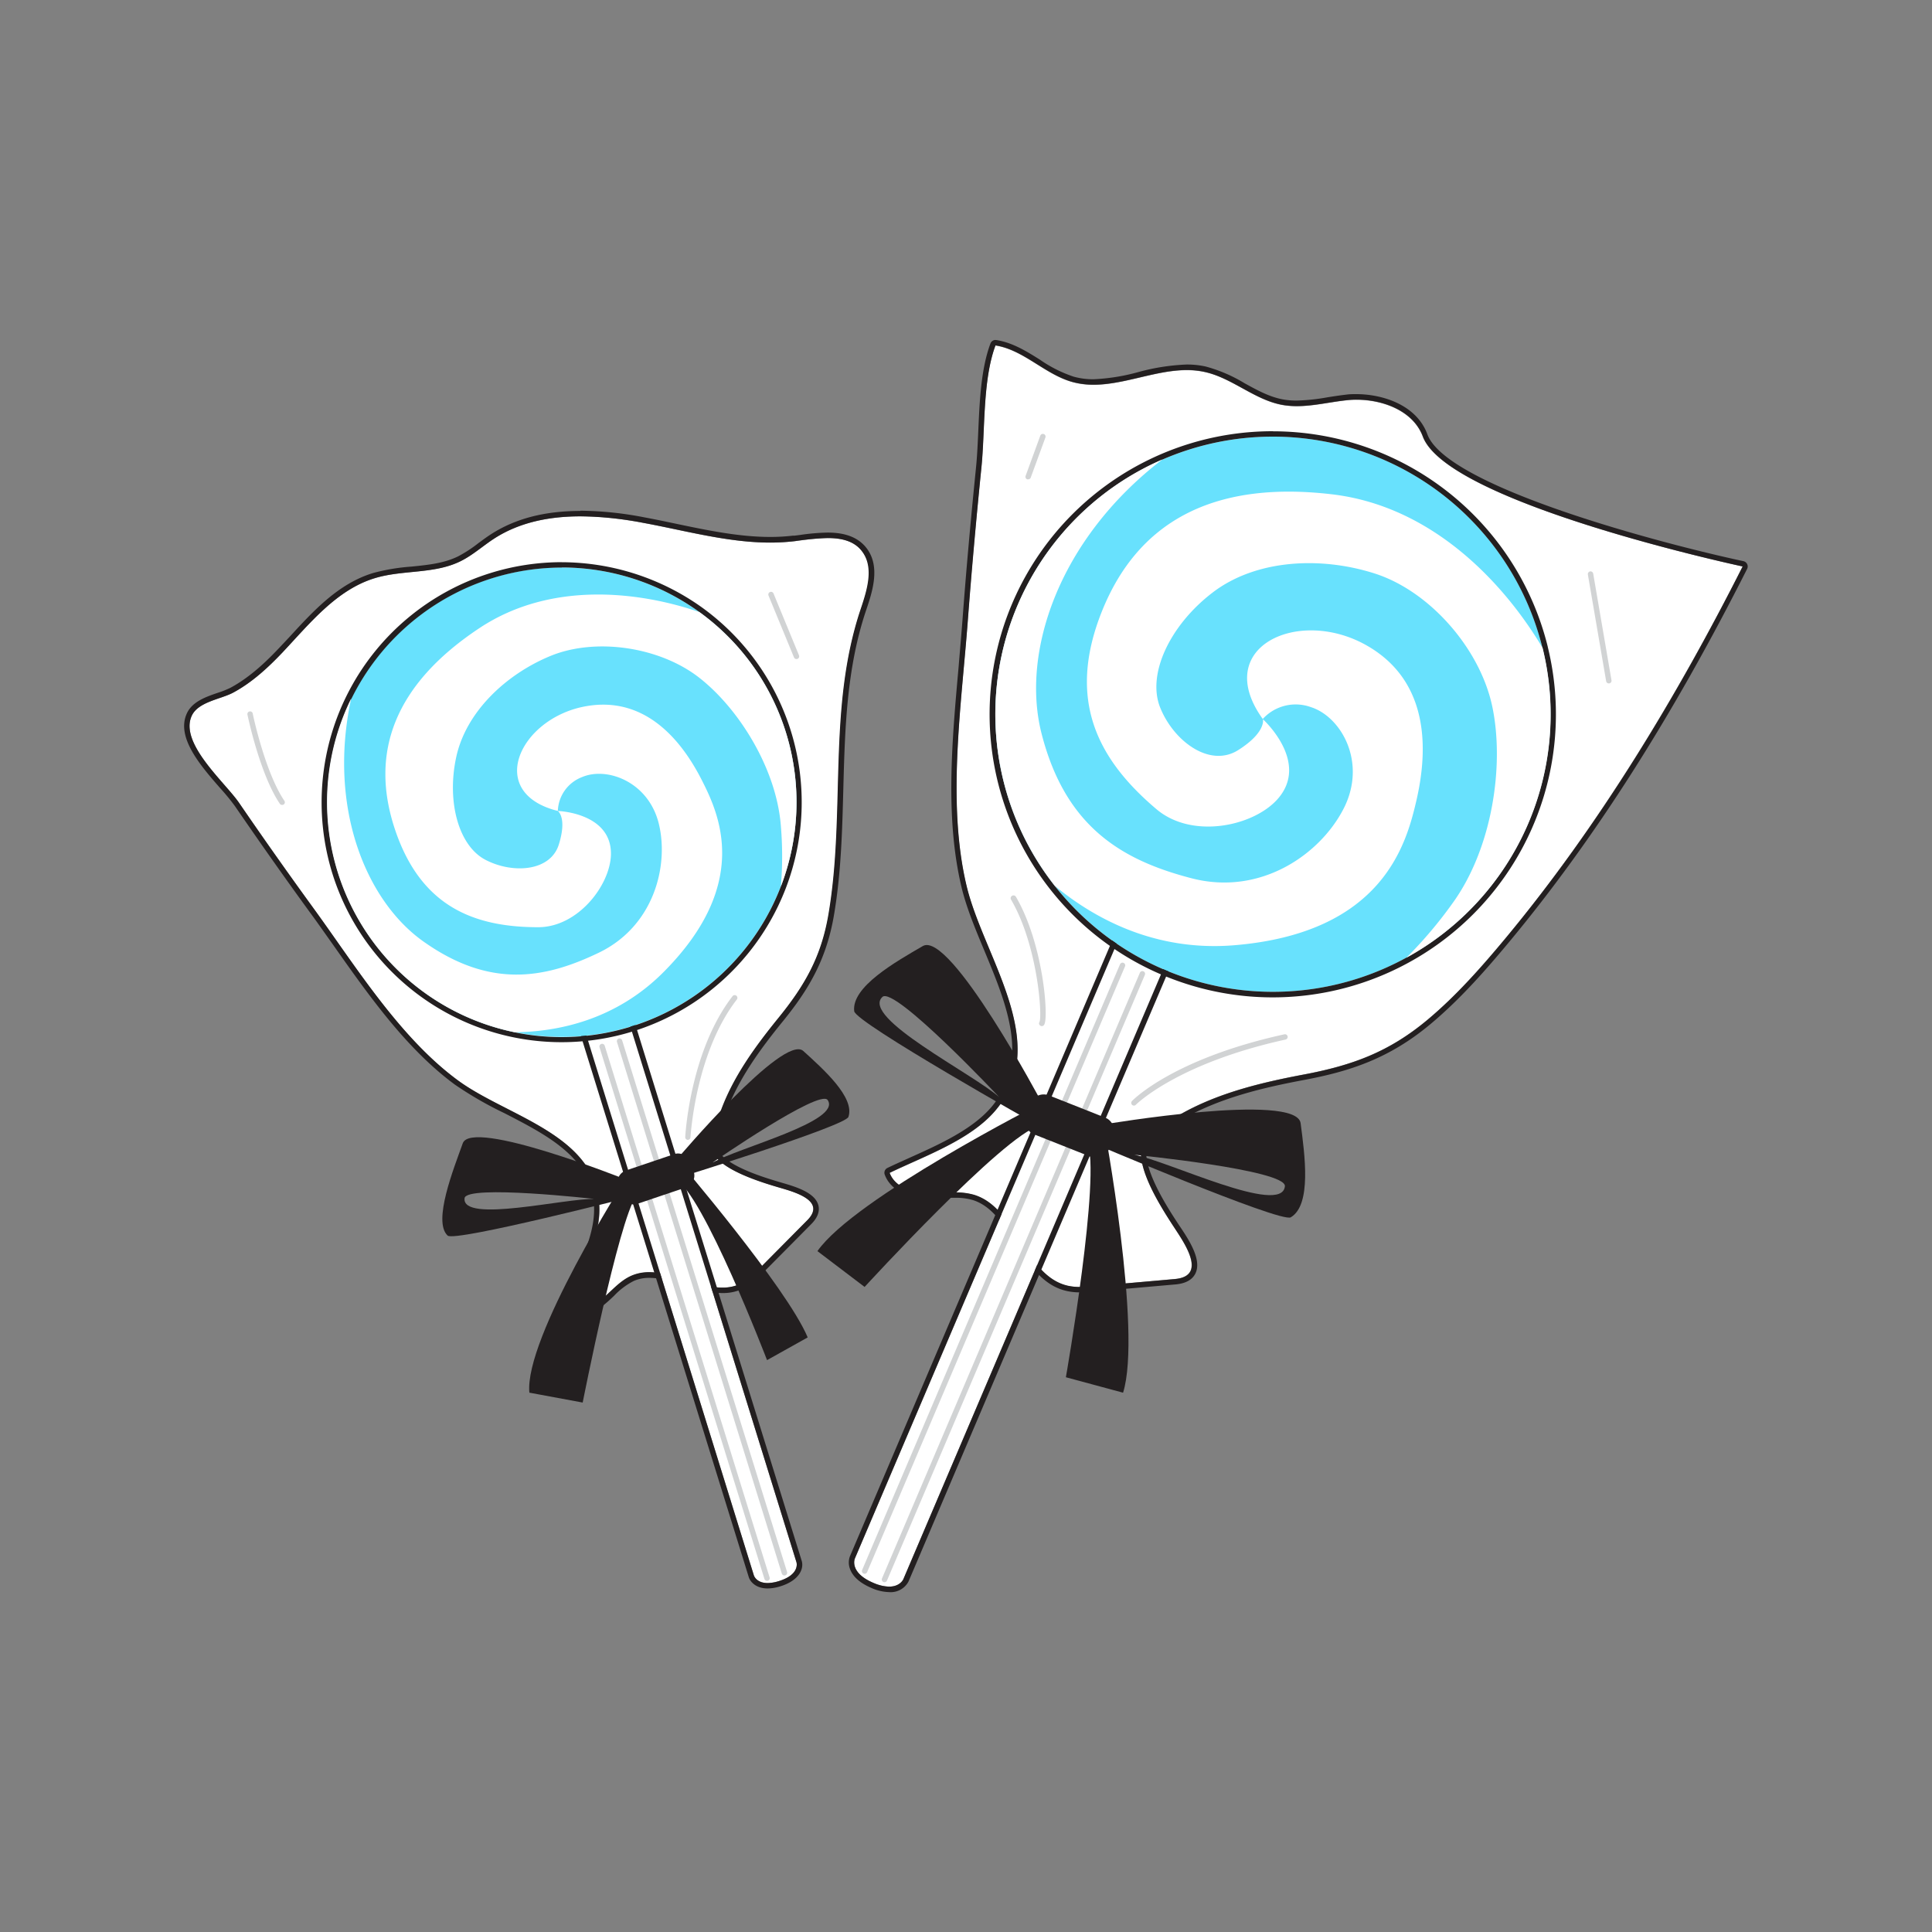 <svg transform="scale(1)" id="_0420_lollipop" data-name="0420_lollipop" xmlns="http://www.w3.org/2000/svg" viewBox="0 0 500 500" class="show_show__wrapper__graphic__5Waiy "><rect x="0" y="0" width="500" height="500" fill="#808080" stroke="none"/><title>React</title><defs><style>.cls-1{fill:#fff;}.cls-2{fill:#231f20;}.cls-3{fill:#d1d3d4;}.cls-4{fill:#68e1fd;}</style></defs><g id="Candy_2" data-name="Candy #2"><path class="cls-1" d="M451,146.6S374.7,130.29,368.2,113c-2.81-7.51-12.37-10.16-19.6-9.4-5.63.59-11.3,2.25-16.87,1.2-7.14-1.35-12.88-7-20-8.51-11.3-2.5-23.11,5.71-34.25,2.59-7.1-2-12.58-8.31-19.87-9.45-3.37,9-2.66,22-3.65,31.67-1.32,13.12-2.52,26.24-3.5,39.38-1.62,21.83-5.48,47.18-.34,68.79,4.42,18.58,22.24,40.82,7.43,58.21-6.5,7.63-18.32,11.74-27.34,16.09,1.39,3.74,5.94,5.22,9.94,5.29s8.1-.77,11.91.41c11.1,3.44,13,21.17,24.42,23.56a22,22,0,0,0,6.44.08L304,331c8.42-.73,2.57-9.19,0-13.16-3.16-4.8-7.9-12.31-8.65-18.09-.72-5.6,4.93-8.38,9.74-11.16,9.84-5.69,21.14-8.41,32.21-10.5,12.77-2.4,22.22-5.88,32.19-14.24,7.45-6.24,14-13.69,20.2-21.14C413.8,213.66,433.91,180.3,451,146.6Z"></path><path class="cls-2" d="M257.64,89.38c7.29,1.14,12.77,7.47,19.87,9.45a20.42,20.42,0,0,0,5.52.72c7.94,0,16.11-3.79,24.11-3.79a21.2,21.2,0,0,1,4.62.48c7.09,1.56,12.83,7.16,20,8.51a21.12,21.12,0,0,0,3.88.34c4.31,0,8.66-1.09,13-1.54a21.65,21.65,0,0,1,2.44-.13c6.79,0,14.66,2.83,17.16,9.53C374.7,130.29,451,146.6,451,146.6c-17,33.7-37.15,67.06-61.29,96.14-6.19,7.45-12.75,14.9-20.2,21.14-10,8.36-19.42,11.84-32.19,14.24-11.07,2.09-22.37,4.81-32.21,10.5-4.81,2.78-10.46,5.56-9.74,11.16.75,5.78,5.49,13.29,8.65,18.09,2.62,4,8.47,12.43,0,13.16L283,332.86c-1.16.1-2.34.2-3.51.2a13.73,13.73,0,0,1-2.93-.28c-11.37-2.39-13.32-20.12-24.42-23.56a16.86,16.86,0,0,0-5-.63c-2.15,0-4.34.22-6.49.22h-.47c-4-.07-8.55-1.55-9.94-5.29,9-4.35,20.84-8.46,27.34-16.09,14.81-17.39-3-39.63-7.43-58.21-5.14-21.61-1.28-47,.34-68.79,1-13.14,2.18-26.26,3.5-39.38,1-9.69.28-22.65,3.65-31.67m0-1.4a1.41,1.41,0,0,0-1.31.91c-2.43,6.51-2.8,14.72-3.15,22.65-.15,3.34-.29,6.49-.58,9.37-1.45,14.37-2.6,27.26-3.5,39.42-.3,3.94-.66,7.92-1,12.13-1.73,19.26-3.53,39.16.73,57.09,1.26,5.3,3.52,10.72,5.91,16.46,5.86,14.08,11.92,28.63,1.81,40.52-5,5.84-13.54,9.68-21.09,13.07-2,.91-3.95,1.77-5.79,2.66a1.39,1.39,0,0,0-.7,1.74c1.65,4.47,6.88,6.14,11.22,6.21h.5c1.11,0,2.24,0,3.32-.11s2.13-.11,3.17-.11a15.26,15.26,0,0,1,4.54.57c4.92,1.52,7.92,6.22,11.09,11.2,3.47,5.43,7.05,11.05,13.45,12.39a15.24,15.24,0,0,0,3.22.31c1.25,0,2.52-.11,3.63-.21l9.72-.84,11.35-1c2.65-.23,4.39-1.19,5.2-2.85,1.71-3.54-1.71-8.71-4-12.13l-.23-.34c-2.3-3.49-7.68-11.65-8.43-17.5-.52-4,2.85-6.22,8-9.19l1-.58c9.82-5.67,21.07-8.32,31.77-10.33,12-2.25,22.15-5.59,32.83-14.55,7.71-6.46,14.35-14.07,20.38-21.32,21.87-26.34,42-57.87,61.46-96.4a1.4,1.4,0,0,0,0-1.23,1.42,1.42,0,0,0-1-.77c-21-4.49-76.63-19.14-81.74-32.77C366.63,104.75,357.76,102,351,102c-.88,0-1.74,0-2.58.13-1.63.18-3.27.44-4.86.69a52.46,52.46,0,0,1-8,.85,19.58,19.58,0,0,1-3.62-.32c-3.44-.65-6.54-2.35-9.83-4.16a38.78,38.78,0,0,0-10.1-4.34,22.24,22.24,0,0,0-4.92-.51,55.28,55.28,0,0,0-12.42,1.93A51.62,51.62,0,0,1,283,98.15a18.74,18.74,0,0,1-5.14-.67,34.18,34.18,0,0,1-8.72-4.39c-3.48-2.18-7.08-4.43-11.31-5.09l-.22,0Z"></path><path class="cls-1" d="M304.64,242.3,233.78,408.71s-1.52,3.59-7.8.92-4.75-6.26-4.75-6.26L292.09,237Z"></path><path class="cls-2" d="M292.09,237l12.55,5.35L233.78,408.71s-.81,1.91-3.67,1.91a10.81,10.81,0,0,1-4.13-1c-6.28-2.68-4.75-6.26-4.75-6.26L292.09,237m0-1.4a1.45,1.45,0,0,0-1.29.86L219.94,402.82a4.64,4.64,0,0,0,0,3.11c.67,2,2.52,3.71,5.51,5a12,12,0,0,0,4.68,1.11,5.2,5.2,0,0,0,5-2.76l70.86-166.41a1.41,1.41,0,0,0-.74-1.84l-12.55-5.34a1.33,1.33,0,0,0-.55-.12Z"></path><path class="cls-3" d="M223.76,407.29a.66.66,0,0,1-.27-.06.7.7,0,0,1-.37-.92l66.74-156.75a.71.71,0,0,1,.92-.37.7.7,0,0,1,.37.92L224.41,406.86A.71.71,0,0,1,223.76,407.29Z"></path><path class="cls-3" d="M228.9,409.48a.66.66,0,0,1-.27-.06.7.7,0,0,1-.37-.92L295,251.75a.7.7,0,1,1,1.29.55L229.55,409.05A.71.71,0,0,1,228.9,409.48Z"></path><path class="cls-4" d="M395.53,213a71.54,71.54,0,0,1-31.61,34.87h0a71.84,71.84,0,1,1,35.28-80.19h0A71.57,71.57,0,0,1,395.53,213Z"></path><path class="cls-2" d="M329.47,113a71.9,71.9,0,0,1,69.72,54.69h0a71.82,71.82,0,0,1-35.27,80.17h0A71.84,71.84,0,1,1,329.47,113m0-1.4h0a73.26,73.26,0,1,0,35.08,137.52l0,0a73.21,73.21,0,0,0,36-81.74v-.05a73.29,73.29,0,0,0-71.07-55.71Z"></path><path class="cls-1" d="M319.52,244.62c-20.64,1.73-36.4-7-46.52-15.35a71.86,71.86,0,0,1,27.81-110.36c-26.92,20.68-36.6,50-31.26,70.92,6.17,24.16,20.75,32.77,38.8,37.46s33.53-6.37,39.47-18.2-.71-23.64-8.63-26.11a11.52,11.52,0,0,0-12.39,3.09c-13.35-18.54,9.08-29,26.7-19.14s15.61,29.38,13,40.52S357.69,241.42,319.52,244.62Z"></path><path class="cls-1" d="M376,233.64c10.23-14.19,13.37-35.6,10.22-50.7s-16.26-30-30.48-34.53-30.81-3.54-41.88,4.91-17.09,21.15-13.6,29.82,12.8,15.62,20.16,11c7.15-4.52,6.47-7.84,6.42-8,.27.24,12.24,11.24,3.74,20.73-6.28,7-22.07,10.36-31.3,2.54-15.13-12.82-23.32-28.18-14.11-51.19s28.59-33.95,59.57-30.29c26.68,3.16,45.09,23.94,54.49,39.77h0a71.82,71.82,0,0,1-35.27,80.17A111.43,111.43,0,0,0,376,233.64Z"></path><rect class="cls-2" x="265.17" y="286" width="23.37" height="10.8" rx="3.86" transform="translate(126.75 -81.47) rotate(21.61)"></rect><path class="cls-2" d="M269.63,285.43s-48.52,24.65-58.08,38.36l12.21,9.27s35.93-39.24,45.15-41.67Z"></path><path class="cls-2" d="M238.82,244.84c-7.08,4.11-18.51,10.57-17.75,16.86.36,3,47.84,29.69,47.84,29.69l.72-6S245.9,240.73,238.82,244.84ZM228.37,258c3.11-2.9,30.28,26,30.28,26C252.12,278.05,222.63,263.36,228.37,258Z"></path><path class="cls-2" d="M285.65,291s10,53.5,5,69.43l-14.8-4s9.21-52.4,5.51-61.19Z"></path><path class="cls-2" d="M285.65,291l-4.3,4.21s50.12,21.37,52.7,19.83c5.45-3.23,3.61-16.23,2.55-24.35S285.65,291,285.65,291Zm7.81,7.84s39.48,3.92,39.07,8.16C331.78,314.81,302.17,300.38,293.46,298.83Z"></path><path class="cls-3" d="M293.46,286.13a.71.71,0,0,1-.49-.2.71.71,0,0,1,0-1c.43-.45,10.91-11,39.43-17.25a.69.69,0,0,1,.83.53.7.7,0,0,1-.54.83c-28,6.15-38.61,16.76-38.72,16.86A.68.68,0,0,1,293.46,286.13Z"></path><path class="cls-3" d="M269.63,265.56a.67.67,0,0,1-.34-.09.69.69,0,0,1-.27-1c.76-1.66-.48-19.86-7.35-31.63a.7.7,0,0,1,.25-1,.71.71,0,0,1,1,.25c7.11,12.19,8.47,31.05,7.36,33A.71.71,0,0,1,269.63,265.56Z"></path><path class="cls-3" d="M416.36,176.87a.71.71,0,0,1-.69-.58l-4.73-27.6a.72.72,0,0,1,.58-.81.7.7,0,0,1,.8.58l4.73,27.59a.7.7,0,0,1-.57.81Z"></path><path class="cls-3" d="M266.08,124.05a1,1,0,0,1-.24,0,.7.7,0,0,1-.41-.9l3.8-10.4a.7.7,0,0,1,.9-.42.7.7,0,0,1,.42.9l-3.81,10.4A.7.7,0,0,1,266.08,124.05Z"></path></g><g id="Candy_1" data-name="Candy #1"><path class="cls-1" d="M205.34,140.09c-13,1.48-26-2.38-38.88-4.78-13-2.42-27.46-3.11-38.59,4.09-2.93,1.9-5.55,4.3-8.68,5.84-6.79,3.34-14.92,2.19-22.16,4.38-9.92,3-16.82,11.69-23.92,19.23-3.76,4-7.94,7.82-12.8,10.42-3.14,1.68-9,2.35-10.67,5.94-3.32,7.1,8.54,17.2,12.22,22.55q9.47,13.77,19.28,27.31c10.89,15,22.26,33.42,37.39,44.55,13,9.56,36.66,14.16,36.62,33.48,0,8.47-5.39,17.58-8.83,25.32,2.94,1.65,6.69.12,9.3-2s4.81-4.93,7.91-6.25c9-3.85,20,6.51,28.63,1.84a18.41,18.41,0,0,0,4.2-3.48L209,315.81c5-5.07-3.37-7.33-7.23-8.46-4.66-1.36-11.83-3.61-15.48-6.93s-1.4-8.1.19-12.53c3.23-9,9-17,15-24.38,6.92-8.53,11.11-15.94,13-26.79,4.53-26.42-.3-53.37,8.38-79.16,1.63-4.86,3.48-10.61.43-14.72-3.7-5-11.3-3.56-17.47-2.8Z"></path><path class="cls-2" d="M150.21,133.63a90.12,90.12,0,0,1,16.25,1.68c10.91,2,21.87,5.11,32.87,5.11a55,55,0,0,0,6-.33l.43-.05a70.59,70.59,0,0,1,8.43-.79c3.62,0,7,.77,9,3.59,3,4.11,1.2,9.86-.43,14.72-8.68,25.79-3.85,52.74-8.38,79.16-1.86,10.85-6.05,18.26-13,26.79-6,7.4-11.8,15.34-15,24.38-1.59,4.43-3.71,9.31-.19,12.53s10.82,5.57,15.48,6.93c3.86,1.13,12.26,3.39,7.23,8.46l-12.59,12.7a18.41,18.41,0,0,1-4.2,3.48,10.65,10.65,0,0,1-5.16,1.24c-6.06,0-12.75-4-18.92-4a11.38,11.38,0,0,0-4.55.88c-3.1,1.32-5.3,4.11-7.91,6.25a11,11,0,0,1-6.54,2.72,5.53,5.53,0,0,1-2.76-.7c3.44-7.74,8.82-16.85,8.83-25.32,0-19.32-23.61-23.92-36.62-33.48C103.4,268.49,92,250,81.14,235.07q-9.84-13.51-19.28-27.31c-3.68-5.35-15.54-15.45-12.22-22.55,1.68-3.59,7.53-4.26,10.67-5.94,4.86-2.6,9-6.44,12.8-10.42,7.1-7.54,14-16.23,23.92-19.23,7.24-2.19,15.37-1,22.16-4.38,3.13-1.54,5.75-3.94,8.68-5.84,6.62-4.28,14.39-5.77,22.34-5.77m0-1.4v0c-9.3,0-16.86,2-23.1,6-1.13.73-2.21,1.53-3.26,2.3a34.1,34.1,0,0,1-5.28,3.45c-3.67,1.81-7.78,2.22-12.13,2.66a51.92,51.92,0,0,0-9.82,1.64c-9,2.71-15.45,9.75-21.71,16.57-.94,1-1.88,2-2.82,3-2.84,3-7.23,7.35-12.44,10.14a24.18,24.18,0,0,1-3.27,1.3c-3.09,1.06-6.59,2.27-8,5.29-2.9,6.2,3.49,13.53,8.63,19.42a56.58,56.58,0,0,1,3.71,4.51c6.91,10.06,13.22,19,19.29,27.34,2,2.7,3.91,5.46,6,8.39,9.42,13.38,19.16,27.22,31.73,36.47a94.77,94.77,0,0,0,12.85,7.4C142,294,153.78,300,153.75,313.09c0,6.45-3.42,13.58-6.43,19.88-.81,1.69-1.58,3.3-2.28,4.88a1.4,1.4,0,0,0,.59,1.79,7,7,0,0,0,3.45.88,12.26,12.26,0,0,0,7.43-3c.85-.69,1.64-1.44,2.41-2.17a18.56,18.56,0,0,1,5.16-3.87,9.94,9.94,0,0,1,4-.77c2.89,0,6.06,1,9.13,1.93,3.23,1,6.56,2,9.79,2a11.92,11.92,0,0,0,5.83-1.41,19.66,19.66,0,0,0,4.52-3.72l6.3-6.35,6.29-6.35c1.64-1.65,2.26-3.3,1.85-4.89-.87-3.34-6-4.82-9.34-5.8l-.34-.1c-3.37-1-11.27-3.3-14.92-6.63-2.41-2.19-1.48-5.42.22-10.08l.33-.93c3.22-9,9-16.84,14.81-24,6.51-8,11.26-15.77,13.26-27.43,1.87-10.91,2.16-22,2.44-32.77.41-15.31.82-31.15,5.88-46.19,1.6-4.73,3.78-11.21.24-16-2.08-2.8-5.4-4.16-10.17-4.16a55.49,55.49,0,0,0-7.18.62l-1.43.18-.41,0a50.32,50.32,0,0,1-5.85.33c-8.09,0-16.36-1.74-24.35-3.41-2.71-.57-5.51-1.16-8.27-1.67a90.13,90.13,0,0,0-16.5-1.71Z"></path><path class="cls-1" d="M160.83,258.25l45.3,146.07s1,3.15-4.53,4.86-6.49-1.44-6.49-1.44l-45.3-146.07Z"></path><path class="cls-2" d="M160.83,258.25l45.3,146.07s1,3.15-4.53,4.86a10.23,10.23,0,0,1-2.94.51c-2.94,0-3.55-1.95-3.55-1.95l-45.3-146.07,11-3.42m0-1.4a1.52,1.52,0,0,0-.42.06l-11,3.42a1.39,1.39,0,0,0-.92,1.75l45.31,146.08c.33,1.09,1.74,2.93,4.88,2.93a11.42,11.42,0,0,0,3.35-.57c4.71-1.46,6.13-4.45,5.46-6.61L162.16,257.84a1.4,1.4,0,0,0-.68-.83,1.52,1.52,0,0,0-.65-.16Z"></path><path class="cls-3" d="M198.5,409.13a.69.69,0,0,1-.66-.49L155.16,271.05a.7.7,0,1,1,1.34-.42l42.67,137.59a.7.7,0,0,1-.46.88Z"></path><path class="cls-3" d="M203,407.73a.7.7,0,0,1-.67-.49L159.67,269.65a.72.72,0,0,1,.46-.88.71.71,0,0,1,.88.47l42.68,137.58a.71.71,0,0,1-.46.88A.76.76,0,0,1,203,407.73Z"></path><path class="cls-4" d="M203.39,189.62a60.49,60.49,0,0,1-1.32,39.78h0a60.74,60.74,0,1,1-21.09-71h0A60.53,60.53,0,0,1,203.39,189.62Z"></path><path class="cls-2" d="M145.39,146.86A60.86,60.86,0,0,1,181,158.4h0a60.73,60.73,0,0,1,21.09,71h0a60.81,60.81,0,0,1-56.71,39,59.91,59.91,0,0,1-12.07-1.22,60.76,60.76,0,0,1,12.1-120.29m0-1.4h0a62.18,62.18,0,0,0-18.43,2.8A62.16,62.16,0,0,0,86,226a62.15,62.15,0,0,0,117.35,3.91v0a62.16,62.16,0,0,0-21.58-72.63l0,0a62.65,62.65,0,0,0-36.37-11.78Z"></path><path class="cls-1" d="M171.69,251.61c-12.37,12.4-27.3,15.4-38.4,15.54a60.76,60.76,0,0,1-42.41-86.38C84.82,208.83,94.62,233,109.5,243.6c17.19,12.22,31.31,9.79,45.51,2.94s18.14-22.44,15.5-33.32-13.38-14.86-19.85-12.12a9.73,9.73,0,0,0-6.29,8.77c-18.75-4.66-10-23.69,6.75-27s26.14,10.42,30.52,19.05S194.56,228.67,171.69,251.61Z"></path><path class="cls-1" d="M202.08,213.66c-1.16-14.74-10.85-30.26-21.13-38.28s-26.88-10.43-38.54-5.6-21.8,14.56-24.32,26.07.54,23,7.53,26.66,16.8,3.08,19-3.94c2.14-6.82-.12-8.59-.26-8.69.31,0,14,.55,13.75,11.33-.22,7.95-8.57,18.74-18.8,18.75-16.77,0-30.44-5.43-37.09-25.3s-.13-37.53,21.86-52.11C143,150,166.26,153.33,181,158.4h0a60.73,60.73,0,0,1,21.09,71A93.57,93.57,0,0,0,202.08,213.66Z"></path><rect class="cls-2" x="159.87" y="300.55" width="19.76" height="9.13" rx="3.26" transform="translate(-88.82 70.48) rotate(-18.69)"></rect><path class="cls-2" d="M161.83,305.21S135.64,346.35,137,360.42l13.8,2.56s9.24-46.92,13.86-53.53Z"></path><path class="cls-2" d="M119.76,295.89c-2.32,6.52-7.84,20.24-3.91,23.88,1.86,1.73,48.78-10.32,48.78-10.32l-2.8-4.24S122.08,289.36,119.76,295.89Zm.47,14.2c.41-3.58,33.74.21,33.74.21C146.5,310,119.45,316.69,120.23,310.09Z"></path><path class="cls-2" d="M175.2,300s28.37,33.1,33.83,46.12L198.51,352s-16.59-43.25-23.77-46.9Z"></path><path class="cls-2" d="M175.2,300l-.46,5.06s44-13.62,44.83-16C221.31,284,213,276.64,207.9,272S175.2,300,175.2,300Zm9.33.79s27.6-19.07,29.66-16.11C218,290.17,191,297.06,184.53,300.83Z"></path><path class="cls-3" d="M73,208.31a.7.7,0,0,1-.58-.3c-5.14-7.61-8.25-22.44-8.38-23.07a.69.69,0,0,1,.54-.82.7.7,0,0,1,.83.54c0,.15,3.18,15.19,8.17,22.56a.69.69,0,0,1-.19,1A.71.71,0,0,1,73,208.31Z"></path><path class="cls-3" d="M178,295h0a.69.69,0,0,1-.66-.73c0-.22,1.19-22.17,12.24-36.46a.7.7,0,0,1,1.11.86c-10.78,13.95-11.95,35.45-12,35.66A.7.7,0,0,1,178,295Z"></path><path class="cls-3" d="M206.13,170.56a.69.69,0,0,1-.65-.43l-6.59-16a.7.7,0,0,1,1.3-.53l6.59,16a.72.72,0,0,1-.38.92A.86.86,0,0,1,206.13,170.56Z"></path></g></svg>